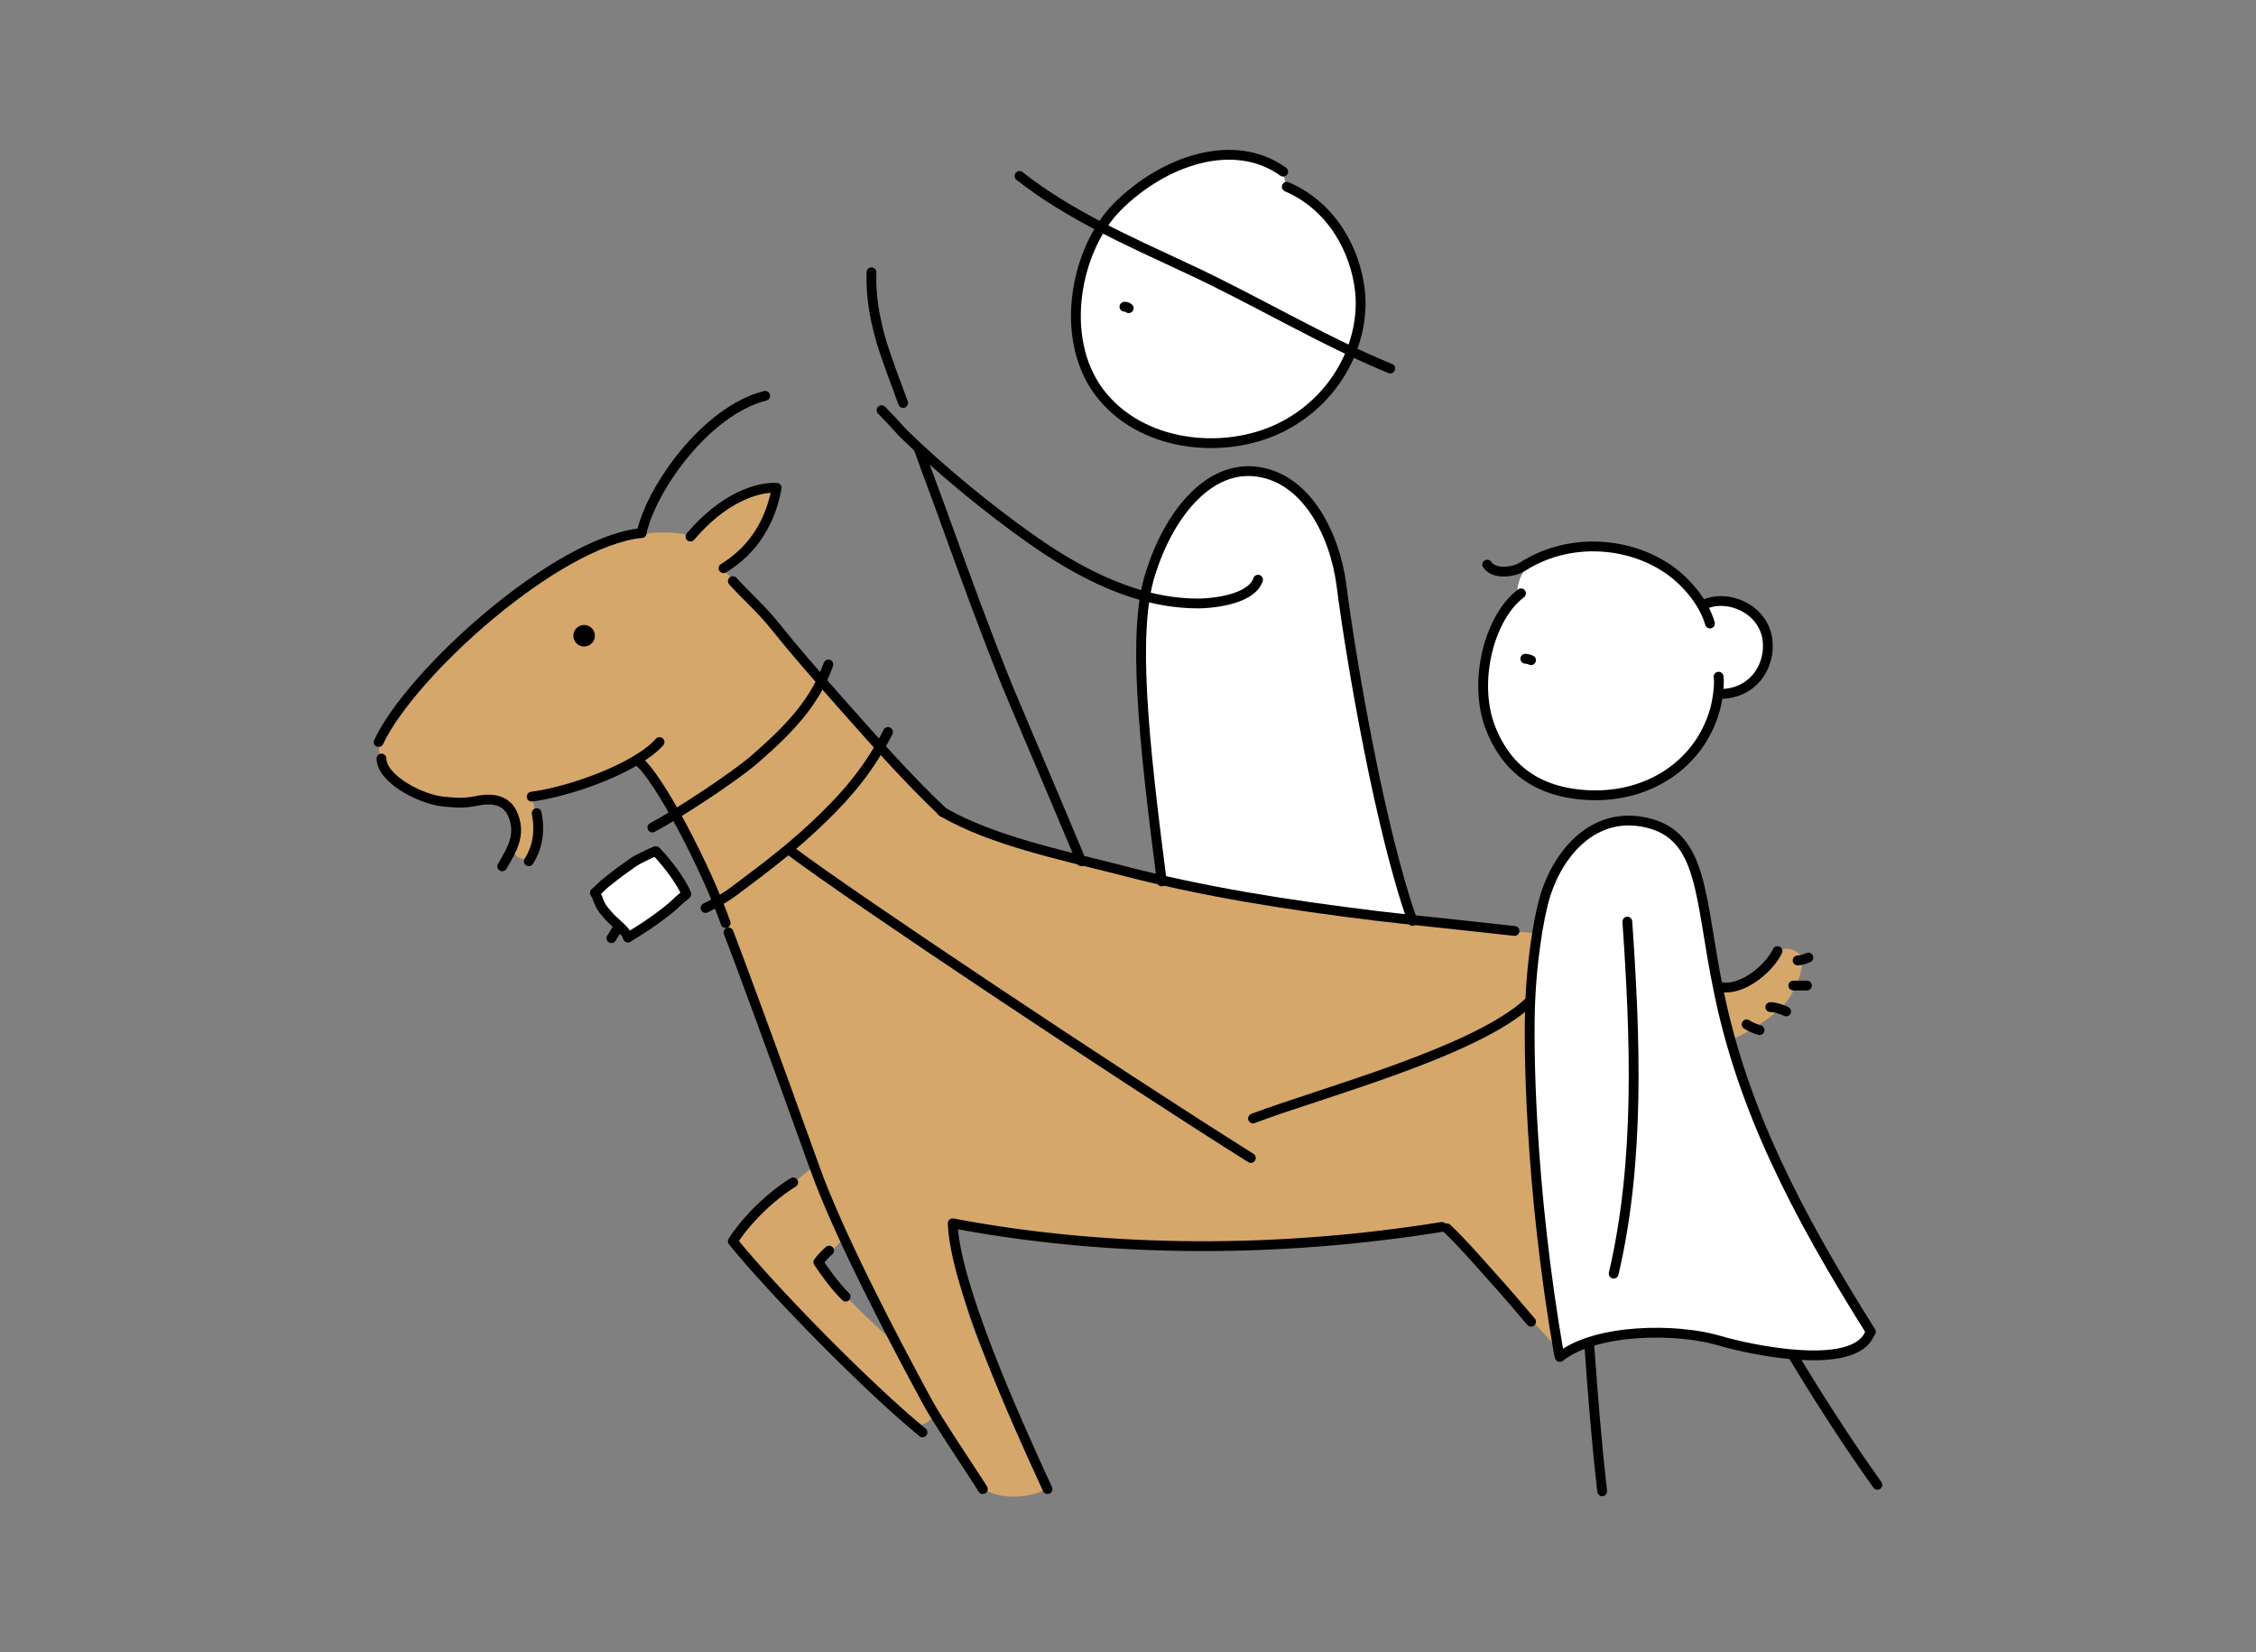 <svg xmlns="http://www.w3.org/2000/svg" xmlns:xlink="http://www.w3.org/1999/xlink" x="0px" y="0px" viewBox="0 0 314 230" style="enable-background:new 0 0 314 230;" xml:space="preserve">
<rect x="0" y="0" width="314" height="230" fill="#808080" stroke="none"/>
<style type="text/css">
	.st0{fill:none;stroke:#FFEF00;stroke-width:60;stroke-linecap:round;stroke-linejoin:round;stroke-miterlimit:10;}
	.st1{fill:none;stroke:#FFEF00;stroke-width:50;stroke-linecap:round;stroke-linejoin:round;stroke-miterlimit:10;}
	.st2{fill:#FFFFFF;}
	.st3{fill:none;stroke:#000000;stroke-width:0.889;stroke-linecap:round;stroke-linejoin:round;stroke-miterlimit:10;}
	.st4{fill:#FFFFFF;stroke:#000000;stroke-width:0.889;stroke-linecap:round;stroke-linejoin:round;stroke-miterlimit:10;}
	.st5{stroke:#000000;stroke-width:0.889;stroke-linecap:round;stroke-linejoin:round;stroke-miterlimit:10;}
	.st6{fill:none;stroke:#000000;stroke-width:0.889;stroke-linecap:round;stroke-linejoin:round;stroke-miterlimit:10;}
	.st7{fill:none;stroke:#000000;stroke-width:0.889;stroke-linecap:round;stroke-linejoin:round;stroke-miterlimit:10;}
	.st8{enable-background:new    ;}
	.st9{clip-path:url(#SVGID_6_);}
	.st10{fill:#FFF782;}
	.st11{fill:#FFB100;}
	.st12{fill:#FFEF00;}
	.st13{clip-path:url(#SVGID_7_);}
	.st14{fill:#F0F0F0;}
	.st15{fill:#D5A76A;}
	.st16{fill:none;stroke:#000000;stroke-width:0.73;stroke-linecap:round;stroke-linejoin:round;stroke-miterlimit:10;}
	.st17{fill:none;stroke:#000000;stroke-width:0.73;stroke-linecap:round;stroke-linejoin:round;stroke-miterlimit:10;}
	.st18{fill:#FFFFFF;stroke:#000000;stroke-width:0.73;stroke-linecap:round;stroke-linejoin:round;stroke-miterlimit:10;}
	.st19{stroke:#000000;stroke-width:0.73;stroke-linecap:round;stroke-linejoin:round;stroke-miterlimit:10;}
	.st20{fill:none;stroke:#000000;stroke-width:0.73;stroke-linecap:round;stroke-linejoin:round;stroke-miterlimit:10;}
	.st21{clip-path:url(#SVGID_8_);}
	.st22{fill:#FFAB00;}
	.st23{clip-path:url(#SVGID_9_);}
	.st24{clip-path:url(#SVGID_10_);}
	.st25{fill:none;stroke:#000000;stroke-width:1.365;stroke-linecap:round;stroke-linejoin:round;stroke-miterlimit:10;}
	.st26{fill:none;stroke:#000000;stroke-linecap:round;stroke-linejoin:round;stroke-miterlimit:10;}
	.st27{fill:none;stroke:#000000;stroke-linecap:round;stroke-miterlimit:10;}
	.st28{fill:none;stroke:#000000;stroke-width:1.365;stroke-linecap:round;stroke-linejoin:round;stroke-miterlimit:10;}
	.st29{fill:none;stroke:#000000;stroke-width:2.5;stroke-linecap:round;stroke-linejoin:round;stroke-miterlimit:10;}
	.st30{fill:none;stroke:#FFFFFF;stroke-width:1.365;stroke-linecap:round;stroke-linejoin:round;stroke-miterlimit:10;}
	.st31{fill:none;stroke:#FFEF00;stroke-width:1.365;stroke-linecap:round;stroke-linejoin:round;stroke-miterlimit:10;}
	.st32{fill:none;stroke:#000000;stroke-width:1.117;stroke-linecap:round;stroke-linejoin:round;stroke-miterlimit:10;}
	.st33{fill-rule:evenodd;clip-rule:evenodd;}
	.st34{fill:#FF8F00;stroke:#FFFFFF;stroke-width:0.327;stroke-miterlimit:10;}
	.st35{fill:none;stroke:#000000;stroke-width:0.662;stroke-linecap:round;stroke-linejoin:round;stroke-miterlimit:10;}
	.st36{fill:none;stroke:#000000;stroke-width:1.547;stroke-linecap:round;stroke-linejoin:round;stroke-miterlimit:10;}
	.st37{fill:#FF8F00;stroke:#FFFFFF;stroke-width:0.452;stroke-miterlimit:10;}
	.st38{fill:none;stroke:#000000;stroke-width:0.917;stroke-linecap:round;stroke-linejoin:round;stroke-miterlimit:10;}
	.st39{fill:none;stroke:#000000;stroke-width:1.56;stroke-linecap:round;stroke-linejoin:round;stroke-miterlimit:10;}
	.st40{fill:#FF8F00;stroke:#FFFFFF;stroke-width:0.456;stroke-miterlimit:10;}
	.st41{fill:none;stroke:#000000;stroke-width:0.924;stroke-linecap:round;stroke-linejoin:round;stroke-miterlimit:10;}
	.st42{fill:none;}
	.st43{fill:none;stroke:#000000;stroke-width:0.874;stroke-linecap:round;stroke-linejoin:round;stroke-miterlimit:10;}
	.st44{fill:none;stroke:#000000;stroke-width:1.001;stroke-linecap:round;stroke-linejoin:round;stroke-miterlimit:10;}
	.st45{fill:none;stroke:#000000;stroke-width:0.675;stroke-linecap:round;stroke-linejoin:round;stroke-miterlimit:10;}
	.st46{fill:none;stroke:#000000;stroke-width:0.655;stroke-linecap:round;stroke-linejoin:round;stroke-miterlimit:10;}
	.st47{fill:none;stroke:#000000;stroke-width:0.722;stroke-linecap:round;stroke-linejoin:round;stroke-miterlimit:10;}
	.st48{fill:none;stroke:#000000;stroke-width:0.694;stroke-linecap:round;stroke-linejoin:round;stroke-miterlimit:10;}
	.st49{fill:none;stroke:#000000;stroke-width:0.7;stroke-linecap:round;stroke-linejoin:round;stroke-miterlimit:10;}
	.st50{fill:#3AAB48;}
	.st51{fill:none;stroke:#000000;stroke-width:1.264;stroke-linecap:round;stroke-linejoin:round;stroke-miterlimit:10;}
	.st52{fill:#FFFFFF;stroke:#000000;stroke-width:0.988;stroke-linecap:round;stroke-linejoin:round;stroke-miterlimit:10;}
	.st53{fill:none;stroke:#000000;stroke-width:0.988;stroke-linecap:round;stroke-linejoin:round;stroke-miterlimit:10;}
	.st54{fill:none;stroke:#000000;stroke-width:1.229;stroke-linecap:round;stroke-linejoin:round;stroke-miterlimit:10;}
	.st55{fill:none;stroke:#000000;stroke-width:0.763;stroke-linecap:round;stroke-linejoin:round;stroke-miterlimit:10;}
	.st56{fill:none;stroke:#000000;stroke-width:1.274;stroke-linecap:round;stroke-linejoin:round;stroke-miterlimit:10;}
	.st57{fill:none;stroke:#000000;stroke-width:0.91;stroke-linecap:round;stroke-linejoin:round;stroke-miterlimit:10;}
	.st58{fill:#F7F7F7;}
	.st59{fill:none;stroke:#3AAB48;stroke-width:2.5;stroke-linecap:round;stroke-linejoin:round;stroke-miterlimit:10;}
	.st60{opacity:0.16;}
	.st61{fill:none;stroke:#000000;stroke-width:0.209;stroke-linecap:round;stroke-linejoin:round;stroke-miterlimit:10;}
	.st62{fill:none;stroke:#000000;stroke-width:0.185;stroke-linecap:round;stroke-linejoin:round;stroke-miterlimit:10;}
	.st63{fill:none;stroke:#000000;stroke-width:0.209;stroke-linecap:round;stroke-miterlimit:10;}
	.st64{fill:#FFFFFF;stroke:#000000;stroke-width:0.209;stroke-linecap:round;stroke-linejoin:round;stroke-miterlimit:10;}
	.st65{fill:#FF8F00;}
	.st66{fill:none;stroke:#000000;stroke-width:0.348;stroke-linecap:round;stroke-linejoin:round;stroke-miterlimit:10;}
	.st67{fill:none;stroke:#000000;stroke-width:0.307;stroke-linecap:round;stroke-linejoin:round;stroke-miterlimit:10;}
	.st68{fill:none;stroke:#000000;stroke-width:0.348;stroke-linecap:round;stroke-miterlimit:10;}
	.st69{fill:#FFFFFF;stroke:#000000;stroke-width:0.348;stroke-linecap:round;stroke-linejoin:round;stroke-miterlimit:10;}
	.st70{fill:none;stroke:#000000;stroke-width:0.217;stroke-linecap:round;stroke-linejoin:round;stroke-miterlimit:10;}
	.st71{fill:none;stroke:#000000;stroke-width:0.192;stroke-linecap:round;stroke-linejoin:round;stroke-miterlimit:10;}
	.st72{fill:none;stroke:#000000;stroke-width:0.217;stroke-linecap:round;stroke-miterlimit:10;}
	.st73{fill:#FFFFFF;stroke:#000000;stroke-width:0.217;stroke-linecap:round;stroke-linejoin:round;stroke-miterlimit:10;}
	.st74{fill:none;stroke:#000000;stroke-width:0.226;stroke-linecap:round;stroke-linejoin:round;stroke-miterlimit:10;}
	.st75{fill:none;stroke:#000000;stroke-width:0.199;stroke-linecap:round;stroke-linejoin:round;stroke-miterlimit:10;}
	.st76{fill:none;stroke:#000000;stroke-width:0.226;stroke-linecap:round;stroke-miterlimit:10;}
	.st77{fill:#FFFFFF;stroke:#000000;stroke-width:0.226;stroke-linecap:round;stroke-linejoin:round;stroke-miterlimit:10;}
	.st78{fill:none;stroke:#000000;stroke-width:0.889;stroke-linecap:round;stroke-miterlimit:10;}
	.st79{fill:none;stroke:#FFEF00;stroke-width:37.902;stroke-linecap:round;stroke-linejoin:round;stroke-miterlimit:10;}
	.st80{fill:none;stroke:#FFEF00;stroke-width:46.036;stroke-linecap:round;stroke-linejoin:round;stroke-miterlimit:10;}
</style>
<g id="Ebene_1">
</g>
<g id="Illustration">
	<g>
		<path class="st15" d="M238.9,137.4c1.9,0.3,4.1-0.3,5.4-1.4c1.3-1.1,2.6-2.9,2.9-3.4c1.2-1,3.4-0.5,3.6,1.1c0.2,1.6-1.2,5-2.9,6.6    c-1.7,1.6-4.5,3.4-6.8,4.4C239.8,141.7,238.9,137.4,238.9,137.4z"></path>
		<path class="st2" d="M179.1,26.3c-0.3-0.9-0.2-2.2-1.2-2.8c-1-0.6-7-4.1-15.4,0.4c-8.4,4.5-10,8.9-11.6,13.4    c-1.6,4.4-1.8,12.4,2.5,17.8s12,7.3,17.8,6.7c5.8-0.6,12.5-4.3,15.6-9.7c3.1-5.4,3.6-12.2,1-17.3    C184.9,29.8,180.8,27.4,179.1,26.3z"></path>
		<path class="st2" d="M196.2,128.3c-2.8-8.7-8.1-34.4-9.3-44.4S183.6,69,178.3,67c-5.3-2-10.1-2.2-15.1,5.8    c-5.1,8-4.5,18.6-3.3,34.4c0.4,5.3,1.8,15.5,1.8,15.5s8.2,2,16.6,3.2C186.7,126.9,196.2,128.3,196.2,128.3z"></path>
		<path class="st2" d="M91,118.6c-2.2,0.4-7,5-7.7,5.5c0.4,2.4,1.1,2.9,1.9,4c0.8,1,2.1,2.5,2.1,2.5s6.6-4.1,8.2-5.7    C93.7,121.9,91.8,119.1,91,118.6z"></path>
		<path class="st15" d="M212.9,148.8c0.1-9.4,1.2-18.9,1.2-18.9s-13.5-0.7-36.6-4.3c-23.1-3.6-42.5-10.1-46.2-12.5    c-3.3-3.6-28.2-31.1-30.6-33.8c3.5-2.9,4.9-4,7.3-11c-3.6,0.2-8.1,1.4-11.8,6.3c-0.9-0.3-3.5-0.8-7.3-0.2    c-7,1.1-16.5,6.6-22.8,12.9c-6.2,6.4-13.3,14.9-13.4,15.9c-0.1,1.1,0.4,3.4,1,4.1c0.6,0.8,5.7,4.7,10.2,4.5    c4.5-0.2,7.7-1.1,7.7,2.4c0,2.1-0.1,2.9-0.3,3.8c-0.1,0.8,1.5,2.4,2.5,1c1.1-1.5,0.8-6.1,0.3-7.9c3.1-0.6,9.5-2.4,14.5-5.2    c3.3,3.9,8.6,11.9,13.5,25.6c4.9,13.7,9.9,28,11.1,30.9c-4.2,3.5-9.7,7.8-11,10.3c2.3,3.4,13.3,15.6,24.8,25.6    c2.8,0.5,3.1-2,3.1-2s4.8,7.7,6.7,10.7c1.6,2,7.6,1.5,8.9,0.1c-1.3-2.8-9.1-18.2-10.9-24.2c-1.8-6-2.3-11.5-2.2-12.4    c5.4,0.8,17.2,3.5,31.7,3.2c14.5-0.3,36.7-3,36.7-3l15.6,16.8C216.5,187.7,212.7,163.4,212.9,148.8z M117.6,180.3    c-1.8-2-3.5-4.4-3.5-4.4s2-2.3,3.6-3.6l6.7,14.5C124.3,186.8,119.5,182.4,117.6,180.3z"></path>
		<path class="st28" d="M89.3,74.2c-11.9,1.2-32.1,19.5-36.6,29.1"></path>
		<circle cx="81.3" cy="88.5" r="1.5"></circle>
		<path class="st28" d="M53.1,105.6c0,2.8,5.4,5.7,8.7,6c2,0.2,3,0.2,4.5-0.1c2.4-0.5,4.4-0.1,5.2,2.2c0.9,2.5-0.1,4.4-1.6,6.9"></path>
		<path class="st28" d="M74,110.9c5.4-0.7,14.6-4,17.8-7.6"></path>
		<path class="st28" d="M100.7,79.1c4.3-2.6,6.6-6.7,7.4-11.2c-3-0.1-7.6,1.6-12,6.8"></path>
		<path class="st28" d="M89.3,74.2c1.3-6.1,8.9-17,17.2-19.1"></path>
		<path class="st28" d="M74.7,113.2c0.5,2.6,0.1,4.8-1.1,6.7"></path>
		<path class="st28" d="M88.8,105.9c2.8,2.1,9.5,14.9,12.2,22.6"></path>
		<path class="st28" d="M102,80.9c1.7,1.9,4.1,4,5.9,6.3c2.8,3.5,5.8,6.9,8.8,10.3c4.8,5.4,9.4,10.7,14.6,15.6    c-0.2-0.1-0.3-0.2-0.4-0.4"></path>
		<path class="st28" d="M115.3,92.5c-0.8,2.2-1.9,4.4-4.1,7.1c-2,2.4-4.1,4.3-6.4,6.3c-3,2.5-10.1,7.2-14,9.3"></path>
		<path class="st28" d="M123.6,101.9c-2.5,4.9-5.4,8.4-9,11.9c-3.9,3.8-7.3,6.4-12.1,10c-1.7,1.3-3.1,2-4.3,2.6"></path>
		<g>
			<path class="st28" d="M91.3,118.5c0.8,0.8,3.3,3.7,4.2,5.9"></path>
			<path class="st28" d="M91.2,118.5c-0.4,0.2-1.9,0.8-3,1.5c-1.3,0.9-2.4,1.7-3.5,2.6c-0.7,0.5-1.1,1-1.8,1.6"></path>
			<path class="st28" d="M87.4,130.5c1-0.6,1.8-1.1,2.7-1.7c1-0.7,2.6-1.8,3.8-2.9c0.5-0.5,1-0.9,1.6-1.4"></path>
			<path class="st28" d="M82.8,124.3c0.3,0.4,0.4,0.9,0.6,1.3c0.3,0.8,0.8,1.3,1.4,2c0.7,0.8,2.4,2,2.6,2.9"></path>
			<path class="st28" d="M85.1,130.6c0.2-0.3,0.8-1.3,1-1.6"></path>
		</g>
		<path class="st28" d="M178.6,23.9c-6.8-4.9-16.6-1.6-23.1,4.9c-5.8,5.9-8.2,18.2-2.5,25.8c5.7,7.6,17.2,8.8,25.1,5    c8-3.9,11.9-12,11.2-19c-0.6-5.7-3.9-11.9-10.2-14.6"></path>
		<path class="st28" d="M141.9,24.5c7,5.5,15.3,9.1,23.4,12.9c9.1,4.2,18.9,10.1,28.2,13.9"></path>
		<path class="st28" d="M156.5,42.7c0.2,0,0.4,0,0.6,0.2"></path>
		<path class="st28" d="M101.4,129.8c0.8,2,6.5,17.4,11.9,32.5c3.2,9.1,10.7,23.5,15.8,32.9c1.2,2.3,6.8,10.6,7.7,12.1"></path>
		<path class="st28" d="M110.4,164.6c-3.1,1.9-6.5,5.2-8.4,8.2c5.4,6.7,18.7,20.3,26.4,26.6"></path>
		<path class="st28" d="M131.5,113.2c6.7,3.8,16.1,5.8,24,7.8c12.1,3.2,23.9,5,36.1,6.5c4.2,0.5,11.2,1.2,19.2,2.1"></path>
		<path class="st28" d="M200.7,170.8c-22.4,3.6-45.9,3.7-68.1-0.5c0.3,8.5,8.5,26.8,13.2,37"></path>
		<path class="st28" d="M117.7,180.5c-1.6-1.6-3-3.6-3.8-4.8c0.3-0.4,1.1-1.3,1.5-1.6"></path>
		<path class="st28" d="M161.7,122.7c-2.6-20.2-4.1-34.8-1.6-42.8c2.6-8.3,7.9-14.7,14.2-14.3c7.5,0.5,11.5,8.9,12.4,15.8    c1.4,11,5.5,34.5,9.9,46.8"></path>
		<path class="st28" d="M127.9,62.5c1,2.9,3.4,9.2,3.9,10.7c2.9,8,5.3,14.6,8.4,22.3c2,4.8,7.4,17.4,10.3,24.4"></path>
		<path class="st28" d="M121.3,37.9c-0.1,2.9,0.3,5.9,1.3,9.4c0.8,2.7,1.9,5.5,3.1,8.8"></path>
		<path class="st28" d="M122.7,57.1c0.7,0.7,2.3,2.4,3,3.2c5.1,5,11.8,10.5,17.6,14.6c6.9,4.9,15.2,9.3,24,9.1    c2.2-0.1,6.9-0.7,7.8-3.3"></path>
		<path class="st28" d="M110.1,118.5c8.5,6.4,44.9,30.7,64,42.7"></path>
		<path class="st28" d="M201.4,171c2.1,2,4,4.2,6.5,7c2,2.2,3.4,3.9,5.2,6"></path>
		<g>
			<path class="st2" d="M214.1,77.5c-1.5,0.8-3.1,3.1-2.9,5.4c-2.2,2.4-6.6,9.2-4.3,17.1c2.3,7.9,10.2,12,17.1,10.7     c5.5-1.1,13.1-3.4,15.4-13.9c3-0.3,6.5-2.1,6.9-6.4c0.5-4.3-3.7-6.1-5.4-6.5c-1.6-0.4-4,0.2-4,0.2s-2.1-5.1-9.2-7.1     C220.6,75.2,215.7,76.6,214.1,77.5z"></path>
			<path class="st2" d="M226.2,114.2c-5.9,0.2-10.8,5.4-12.6,16.8s-0.7,24.4,0.2,34c1,9.7,3.2,23.7,3.2,23.7s5.5-3.4,11-3.3     s11.7,1.3,19.1,3c4.4,1,11.6,0.6,13.2-2.9c-3-5-14.3-23.8-17.9-36.1s-4.8-23.8-6.4-27.9C234.5,117.6,231.8,114.1,226.2,114.2z"></path>
			<path class="st28" d="M238,86.8c-0.9-3.2-3.7-6.2-6-7.7c-5.7-3.8-13.9-4.2-20.1-0.2c-1.3,0.8-4,1.1-4.9-0.3"></path>
			<path class="st28" d="M211.7,82.6c-4.4,3.3-6.7,12.2-4.3,18.6c2.1,5.5,6.3,9.2,13.9,9.5c8.1,0.3,15.2-4.2,17.4-11.9     c0.2-0.7,0.7-3.2,0.5-4.6"></path>
			<path class="st28" d="M239.2,96.6c4.8,0.1,7.3-3.9,6.8-7.6c-0.6-4.3-5.6-6.4-8.9-4.8"></path>
			<path class="st28" d="M212.3,91.7c0.2,0,0.6,0.1,0.8,0.2"></path>
			<path class="st28" d="M217,188.6c-4.1-23.5-4.3-43.4-4-49.5c0.2-4.7,1-10.9,2.1-14.5c1.9-6,6.8-11.7,14-10.1     c8.1,1.8,7.4,10.4,10.1,23.4c3.3,16.3,10.7,30.8,21.2,47.5"></path>
			<path class="st28" d="M212.7,139.6c-7.5,6.9-28.8,12.5-38.3,16.1"></path>
			<path class="st28" d="M226.5,128.3c1.1,16,1.8,33.2-1.9,49"></path>
			<path class="st28" d="M217.1,188.9c5.1-4,16.3-4,22.1-2.3c4.7,1.4,18.8,4.3,21-0.9"></path>
			<path class="st28" d="M221.2,187.2c0.5,6.9,1,13.5,1.8,20.4"></path>
			<path class="st28" d="M249.5,188.6c2.6,4.3,6.8,11.1,11.8,18.1"></path>
		</g>
		<path class="st28" d="M239.5,137.4c2.9,0.6,6.7-2.5,7.9-5"></path>
		<path class="st28" d="M243.1,142.6c0.6,0.4,1.2,0.6,1.8,0.8"></path>
		<path class="st28" d="M246.4,140.2c0.7,0,1.6,0.3,2.2,0.6"></path>
		<path class="st28" d="M249.6,137.2c0.6,0,1.3,0,1.9,0"></path>
		<path class="st28" d="M250.2,133.7c0.5,0,1-0.2,1.5-0.4"></path>
	</g>
</g>
</svg>